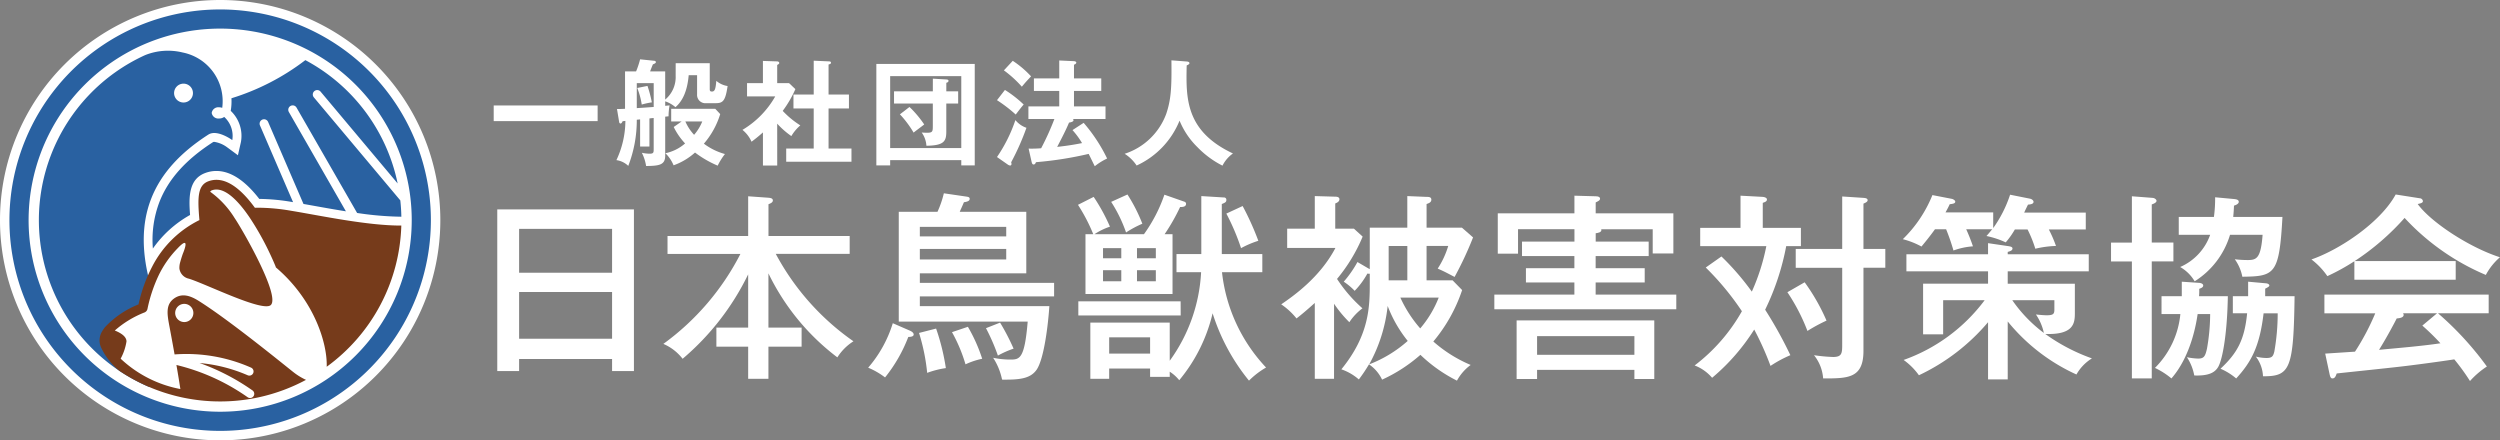 <svg xmlns="http://www.w3.org/2000/svg" width="384.853" height="67.786" viewBox="0 0 384.853 67.786">
  <rect x="0" y="0" width="384.853" height="67.786" fill="#808080" stroke="none"/>
  <g id="グループ_113" data-name="グループ 113" transform="translate(-166 -6465)">
    <path id="パス_89" data-name="パス 89" d="M33.893,67.786A33.893,33.893,0,1,1,67.786,33.893,33.892,33.892,0,0,1,33.893,67.786" transform="translate(166 6465)" fill="#fff"/>
    <path id="パス_90" data-name="パス 90" d="M22.271,47.328l.98-3.165c-3.023-10.458.114-17.845,8.82-23.441,1.355-.871,3.687.845,3.687.845A3.936,3.936,0,0,0,34.515,18a1.335,1.335,0,0,1-.788.243,1.029,1.029,0,0,1-1.137-.863,1.029,1.029,0,0,1,1.137-.863,1.424,1.424,0,0,1,.483.085,7.651,7.651,0,0,0-6.083-8.52,9.495,9.495,0,0,0-5.764.393,27.91,27.91,0,0,0,.592,51.093l.145-.789s-3.467-2.337-3.768-2.487A18.41,18.41,0,0,1,17,52.981c-.527-.98.453-2.488.528-3.09s4.748-2.563,4.748-2.563m4.55-33.274a1.452,1.452,0,1,1,1.146,1.7,1.452,1.452,0,0,1-1.146-1.7" transform="translate(166 6465)" fill="#2961a1"/>
    <path id="パス_91" data-name="パス 91" d="M61.624,30.847,48.311,14.985a.681.681,0,1,1,1.043-.876L61.215,28.242A27.943,27.943,0,0,0,47.007,9.256a36.256,36.256,0,0,1-11.379,5.871,8.761,8.761,0,0,1-.109,1.939,5.3,5.3,0,0,1,1.569,4.8L36.627,23.9l-1.676-1.235a4.45,4.45,0,0,0-1.965-.825.373.373,0,0,0-.178.03c-4.2,2.7-6.911,5.725-8.274,9.244a16.4,16.4,0,0,0-1,7.15,17.244,17.244,0,0,1,5.725-5.171c-.221-2.829-.2-5.561,2.4-6.485a4.9,4.9,0,0,1,1.652-.289c2.173,0,4.392,1.445,6.6,4.3a32.01,32.01,0,0,1,5.153.493l.05.009-5.1-11.826a.682.682,0,0,1,1.252-.54l5.453,12.642c.5.088,1.023.182,1.559.278,1.554.28,3.249.584,4.972.856L44.468,17.243a.681.681,0,0,1,1.181-.679l9.325,16.221a49.867,49.867,0,0,0,6.745.576h.067c-.015-.848-.073-1.686-.162-2.514" transform="translate(166 6465)" fill="#2961a1"/>
    <path id="パス_92" data-name="パス 92" d="M33.893,1.455A32.438,32.438,0,1,0,66.33,33.893,32.437,32.437,0,0,0,33.893,1.455m0,61.926A29.489,29.489,0,1,1,63.382,33.893,29.489,29.489,0,0,1,33.893,63.381" transform="translate(166 6465)" fill="#2961a1"/>
    <path id="パス_93" data-name="パス 93" d="M44.847,32.452a30.232,30.232,0,0,0-5.215-.476c-.134,0-.262.008-.392.01-2.051-2.817-4.566-5-7.121-4.095C30.4,28.5,30.4,30.448,30.7,33.88a16.24,16.24,0,0,0-7.279,7.173,23.562,23.562,0,0,0-2.1,5.809,14.312,14.312,0,0,0-5.182,3.528,5.7,5.7,0,0,0-.509.779c-.022.043-.047.085-.064.127a2.677,2.677,0,0,0-.031,2.139,10.238,10.238,0,0,0,2.839,3.654,27.925,27.925,0,0,0,28.733,1.388A9.655,9.655,0,0,1,45.183,57.3c-1.169-.913-9.792-7.97-14.595-10.98-1.3-.816-2.583-1.238-3.8-.363-1.333.959-1.044,2.478-.7,4.313.237,1.258.512,2.746.786,4.292a24.621,24.621,0,0,1,11.77,2.028.643.643,0,1,1-.509,1.181,23.914,23.914,0,0,0-7.414-1.888,33.938,33.938,0,0,1,8.167,4.233.644.644,0,0,1-.74,1.053,32.17,32.17,0,0,0-10.989-4.984c.218,1.262.427,2.526.608,3.705a18.385,18.385,0,0,1-9.195-4.675,8.283,8.283,0,0,0,.9-2.648c0-.645-.613-1.209-1.8-1.686A15.436,15.436,0,0,1,22.243,48.1a.751.751,0,0,0,.458-.541,22.8,22.8,0,0,1,1.682-5.086,15.771,15.771,0,0,1,2.96-4.248c2.137-2.261.812.812.812.812s-.214.578-.406,1.294a3.066,3.066,0,0,0-.132,1,1.849,1.849,0,0,0,1.468,1.572l0,0c2.733.854,11.489,5.246,12.624,4.033,1.418-1.516-4.434-11.681-5.594-13.371a14.058,14.058,0,0,0-3.746-4.037l-.01-.022a.56.56,0,0,1,.264-.21c1.5-.534,3.2.792,4.777,2.78q.275.344.54.712c.168.232.338.469.5.713a43.536,43.536,0,0,1,3.118,5.56c.129.271.248.53.359.779.135.3.259.582.368.843.053.121.1.238.145.348.02.051.023.12.063.154,6.007,5.131,7.924,11.85,7.8,15.273A27.86,27.86,0,0,0,61.779,34.724c-5.265.012-12.354-1.518-16.932-2.272M28.368,49.578a1.4,1.4,0,1,1,1.4-1.4,1.4,1.4,0,0,1-1.4,1.4" transform="translate(166 6465)" fill="#763b1b"/>
    <path id="パス_94" data-name="パス 94" d="M79.913,55.26v1.865H76.55V32.234H97.587V57.125H94.224V55.26ZM94.224,35.231H79.913v6.758H94.224Zm0,9.724H79.913v7.186H94.224Z" transform="translate(166 6465)" fill="#fff"/>
    <path id="パス_95" data-name="パス 95" d="M118.293,50.428H123.4v2.936h-5.107v4.953h-3.119V53.364h-4.893V50.428h4.893V42.233a39.812,39.812,0,0,1-10.091,13,7.443,7.443,0,0,0-2.966-2.293,39.19,39.19,0,0,0,11.865-13.852H102.759V36.331h12.415V30.216l3,.214c.367.03.8.061.8.428,0,.275-.275.428-.673.581v4.892H130.8v2.753H119.424a38.526,38.526,0,0,0,11.957,13.454,7.968,7.968,0,0,0-2.477,2.477A35.693,35.693,0,0,1,118.293,42.08Z" transform="translate(166 6465)" fill="#fff"/>
    <path id="パス_96" data-name="パス 96" d="M140.039,50.887c.489.214.612.428.612.611,0,.368-.643.368-.826.368a23.033,23.033,0,0,1-3.578,6.237,11.479,11.479,0,0,0-2.6-1.5,18.974,18.974,0,0,0,3.791-6.849ZM157.988,32.6V42.08H141.6v1.468H162.27v2.079H141.6v1.5h19.938c-.153,2.446-.765,8.042-1.957,9.785-.979,1.406-2.691,1.56-5.321,1.529a9.689,9.689,0,0,0-1.376-3.364,13.112,13.112,0,0,0,2.569.275c1.5,0,2.262,0,2.751-5.84H138.357V32.6h5.963a15.223,15.223,0,0,0,.978-2.844l3.547.52c.153.031.428.061.428.336s-.244.429-.886.52c-.4.948-.52,1.162-.642,1.468Zm-13.882,17.98a34.023,34.023,0,0,1,1.5,6.085,13.979,13.979,0,0,0-2.874.734,30.838,30.838,0,0,0-1.254-6.146ZM141.6,36.393h13.3V34.925H141.6Zm13.3,1.926H141.6V39.94h13.3ZM149,50.306a24.864,24.864,0,0,1,2.2,4.923,11.559,11.559,0,0,0-2.569.856,24.156,24.156,0,0,0-2.079-4.953Zm4.954-.642a34.816,34.816,0,0,1,2.079,4.006,14.486,14.486,0,0,0-2.415,1.07,31.08,31.08,0,0,0-1.835-4.22Z" transform="translate(166 6465)" fill="#fff"/>
    <path id="パス_97" data-name="パス 97" d="M176.1,36.056a23.3,23.3,0,0,0,3.15-6.085l2.966,1.04c.214.061.367.153.367.367,0,.519-.673.489-.917.489a30.464,30.464,0,0,1-2.385,4.189H180.5v9.2H167.1v-9.2H168.3a27.077,27.077,0,0,0-2.355-4.525l2.416-1.223a28.6,28.6,0,0,1,2.507,4.586,9.91,9.91,0,0,0-2.385,1.162Zm5.657,12.507H166V46.392h15.748Zm-1.682,9.449h-3.027V56.728h-6.3v1.589h-2.9V49.664H180.07v5.871A25.418,25.418,0,0,0,184.9,41.9H181.11V39.114h3.822V30.185l3.487.214a.347.347,0,0,1,.366.4c0,.306-.183.4-.7.611v7.706h6.238V41.9h-6.207A25.364,25.364,0,0,0,194.9,56.575a12.654,12.654,0,0,0-2.629,2.018,31.239,31.239,0,0,1-5.6-10.366,25.057,25.057,0,0,1-5.138,10.305,6.008,6.008,0,0,0-1.468-1.315ZM169.8,39.756h2.813V38.2H169.8Zm2.813,1.835H169.8V43.3h2.813Zm-1.865,12.843h6.3V51.927h-6.3Zm2.813-24.494a25.041,25.041,0,0,1,2.294,4.5,16.166,16.166,0,0,0-2.508,1.345,21.787,21.787,0,0,0-2.293-4.709ZM177.93,38.2h-2.9v1.559h2.9Zm0,3.394h-2.9V43.3h2.9Zm13.363-9.877a43.089,43.089,0,0,1,2.416,5.351,14.908,14.908,0,0,0-2.661,1.132,34.976,34.976,0,0,0-2.263-5.321Z" transform="translate(166 6465)" fill="#fff"/>
    <path id="パス_98" data-name="パス 98" d="M205.364,58.317H202.4V46.636c-1.285,1.163-2.141,1.866-2.814,2.386a10.627,10.627,0,0,0-2.354-2.171c1.835-1.254,5.962-4.129,8.347-8.685h-7.43V35.2H202.4V30.185l3.179.092c.185,0,.613.031.613.4s-.4.551-.643.643V35.2h2.874l1.346,1.223a25.407,25.407,0,0,1-3.944,6.514,22.1,22.1,0,0,0,3.914,4.525,8.435,8.435,0,0,0-2.018,2.141,18.52,18.52,0,0,1-2.355-2.844Zm5.5-16.176a1.517,1.517,0,0,1-.367-.03,12.323,12.323,0,0,1-1.957,2.66,9.821,9.821,0,0,0-1.682-1.407,17.231,17.231,0,0,0,2.11-3.027l1.621.948c.092.061.183.092.275.153V35.047h5.779V30.185l2.966.123c.306,0,.734,0,.734.427s-.4.551-.734.673v3.639h5.444l1.712,1.5a53.177,53.177,0,0,1-2.844,6.085c-1.468-.764-1.621-.855-2.6-1.284a13.21,13.21,0,0,0,1.62-3.485h-3.333v5.29h4.007l1.467,1.5a24.276,24.276,0,0,1-4.434,7.92,20.947,20.947,0,0,0,5.749,3.608,7.332,7.332,0,0,0-2.11,2.416,22.9,22.9,0,0,1-5.627-3.975,23.984,23.984,0,0,1-5.9,3.822,5.8,5.8,0,0,0-2.018-2.355,24.168,24.168,0,0,1-1.56,2.324,8.07,8.07,0,0,0-2.691-1.559c4.342-5.321,4.373-9.694,4.373-13.363Zm5.84,10.336A19.618,19.618,0,0,1,213.62,47.1a23.827,23.827,0,0,1-2.844,8.99,19.413,19.413,0,0,0,5.932-3.608m-2.935-9.326h2.874v-5.29h-2.874Zm1.8,2.66a19.344,19.344,0,0,0,3.058,4.739,16.535,16.535,0,0,0,2.844-4.739Z" transform="translate(166 6465)" fill="#fff"/>
    <path id="パス_99" data-name="パス 99" d="M253.8,37.188V39.42h-8.164v1.865h7.553v2.2h-7.553v1.865h12.415v2.263h-28.01V45.352h12.322V43.487h-7.46v-2.2h7.46V39.42H234.3V37.188h8.072v-1.9h-8.684v3.761h-3.119V32.845h11.8V30.124l3.273.092c.428,0,.672.122.672.367s-.183.336-.672.581v1.681H257.6v6.178h-3.18V35.292H246.5c.153.489-.581.581-.856.612v1.284ZM236.62,56.942v1.406h-3.15V49.327h21.192v9.021H251.6V56.942Zm14.983-5.2H236.62v2.874H251.6Z" transform="translate(166 6465)" fill="#fff"/>
    <path id="パス_100" data-name="パス 100" d="M265,39.481a40.089,40.089,0,0,1,4.679,5.413,32.282,32.282,0,0,0,2.231-7H261.73V35.078h6.207V30.124l3.425.183c.306.031.642.153.642.4,0,.305-.3.4-.642.52v3.853h5.871v2.813H274.97a38.542,38.542,0,0,1-3.241,9.785,63.919,63.919,0,0,1,3.884,7,17.944,17.944,0,0,0-3.058,1.651,45.6,45.6,0,0,0-2.508-5.6,31.793,31.793,0,0,1-6.482,7.43,6.654,6.654,0,0,0-2.692-1.9,27.311,27.311,0,0,0,7.278-8.348,42.3,42.3,0,0,0-5.565-6.728Zm12.812,3.975a30.883,30.883,0,0,1,3.364,5.9,24.987,24.987,0,0,0-2.936,1.59,29.482,29.482,0,0,0-3.088-5.963Zm12.415-5.137v2.9h-3.364V54.006c0,4.25-2.385,4.25-6.207,4.25a6.408,6.408,0,0,0-1.407-3.577,25.226,25.226,0,0,0,2.936.275c1.406,0,1.406-.612,1.406-2.049V41.224h-7.155v-2.9h7.155V30.246l3.272.214c.429.031.642.123.642.367,0,.214-.274.367-.642.52v6.972Z" transform="translate(166 6465)" fill="#fff"/>
    <path id="パス_101" data-name="パス 101" d="M310.171,35.322a12.452,12.452,0,0,1-1.407,1.988,13.46,13.46,0,0,0-2.966-.979c.367-.4.52-.612.887-1.04h-4.006a27.7,27.7,0,0,1,1.039,2.63,11.015,11.015,0,0,0-3,.642,31.937,31.937,0,0,0-1.131-3.272h-1.713c-.886,1.224-1.5,1.957-2.079,2.661a12.394,12.394,0,0,0-2.875-1.132,19.74,19.74,0,0,0,4.557-6.788l3,.581c.152.03.519.214.519.428,0,.306-.428.336-.856.4-.183.4-.306.642-.642,1.253h7.339v2.416a18.943,18.943,0,0,0,2.6-5.137l3.058.611c.3.061.551.275.551.49,0,.367-.582.4-.857.428-.245.52-.367.734-.581,1.223h9.479v2.6H315.4a19.36,19.36,0,0,1,1.1,2.538,15.5,15.5,0,0,0-3.181.428,18.826,18.826,0,0,0-1.192-2.966Zm-1.1,23.087h-3.027V49.6A31.5,31.5,0,0,1,295.4,57.767a10.08,10.08,0,0,0-2.355-2.355,26.678,26.678,0,0,0,12.477-9.2h-6.391v5.259h-3.088v-7.8h10v-1.9H293.475v-2.63h12.568V37.432l3.119.459c.366.061.642.122.642.367,0,.305-.367.428-.734.519v.367h12.476v2.63H309.07v1.9h10.336v4.556c0,1.529-.184,3.333-4.557,3.18a28.677,28.677,0,0,0,7.186,3.761,6.831,6.831,0,0,0-2.385,2.478,29.129,29.129,0,0,1-10.58-8.165Zm.7-12.2a21.644,21.644,0,0,0,4.862,5.045,7.857,7.857,0,0,0-1.223-2.843c.826.091,1.376.122,1.652.122,1.039,0,1.192-.214,1.192-.887V46.208Z" transform="translate(166 6465)" fill="#fff"/>
    <path id="パス_102" data-name="パス 102" d="M334.577,37.341v2.9h-3.333v18.01h-3.058V40.246h-3.211v-2.9h3.211V30.216l3.18.244c.367.031.612.275.612.459,0,.275-.459.459-.734.55v5.872Zm4.006,6.207c.275.03.581.153.581.4,0,.305-.337.4-.612.519a8.914,8.914,0,0,1-.03,1.132h4.434c-.092,5.687-.8,9.663-1.468,10.855-.459.8-1.315,1.437-3.7,1.346a7.677,7.677,0,0,0-1.131-2.814,9.4,9.4,0,0,0,1.713.214c.886,0,1.1-.305,1.375-1.528a31.151,31.151,0,0,0,.49-5.321h-1.927c-.152.978-.886,6.3-4.036,9.907a11.553,11.553,0,0,0-2.538-1.62,13.526,13.526,0,0,0,3.914-8.287h-2.9V45.6h3.119V43.364ZM351.364,33.4c-.489,8.837-1.161,9.143-6.176,9.2a6.821,6.821,0,0,0-1.162-2.691,16.681,16.681,0,0,0,1.957.123c1.376,0,2.048-.214,2.324-3.884h-5.015a12.747,12.747,0,0,1-5.443,7.155,6.146,6.146,0,0,0-2.232-2.2,8.494,8.494,0,0,0,4.617-4.954H335.4V33.4h5.413A21.325,21.325,0,0,0,341,30.369l2.966.275c.183.03.672.061.672.428,0,.336-.52.52-.733.581-.031.52-.031.856-.122,1.743Zm-2.537,10.213c.336.031.519.184.519.337s-.213.275-.641.489V45.6h4.525c-.153,11.192-.672,12.354-4.862,12.323a5.333,5.333,0,0,0-1.1-3.027,7.3,7.3,0,0,0,1.621.214c.856,0,1.039-.245,1.223-.979a34.117,34.117,0,0,0,.52-5.9h-2.172c-.611,5.168-1.926,7.523-4.219,10.03a9.455,9.455,0,0,0-2.415-1.5c2.6-2.416,3.7-4.465,4.1-8.532h-2.2V45.6h2.354V43.364Z" transform="translate(166 6465)" fill="#fff"/>
    <path id="パス_103" data-name="パス 103" d="M378.034,40.185v2.874h-15.6V40.215a32.551,32.551,0,0,1-4.159,2.294,11.151,11.151,0,0,0-2.446-2.569c4.342-1.5,10.611-5.687,12.966-10l3.7.581a.5.5,0,0,1,.489.428c0,.245-.214.337-.8.459,1.987,2.752,7.889,6.666,12.659,8.195a9.461,9.461,0,0,0-2.171,2.721,36.231,36.231,0,0,1-12.506-8.776,38.306,38.306,0,0,1-7.676,6.636Zm-20.09,14.249c.52-.03,4.189-.275,4.587-.3a37.033,37.033,0,0,0,3.118-5.9h-7.828V45.353H383.11v2.874h-7.8a48.131,48.131,0,0,1,7.523,8.195,13.162,13.162,0,0,0-2.6,2.232,32.831,32.831,0,0,0-2.416-3.333c-1.957.306-6.483.918-8.44,1.132-1.528.183-8.286.886-9.663,1.04-.152.427-.274.764-.672.764-.245,0-.337-.306-.4-.55Zm17.216-6.207h-5.229a.591.591,0,0,1,.091.245c0,.458-.733.52-1.07.55-.275.55-1.529,2.936-2.721,4.832,2.874-.275,6.635-.582,9.449-1.009a34.488,34.488,0,0,0-2.783-2.722Z" transform="translate(166 6465)" fill="#fff"/>
    <rect id="長方形_86" data-name="長方形 86" width="15.998" height="2.409" transform="translate(242.001 6481.236)" fill="#fff"/>
    <path id="パス_104" data-name="パス 104" d="M104.015,9.733h5.244v4.005c0,.247.071.354.336.354.426,0,.567-.336.675-1.648a3.463,3.463,0,0,0,1.736.8c-.338,2.374-.763,2.64-1.86,2.64h-1.418a1.281,1.281,0,0,1-1.417-1.383V11.576h-1.293c-.2,2.339-.886,3.933-2.039,4.925a4.615,4.615,0,0,0-1.576-.9v.692c.248-.036.389-.036.673-.071a9.74,9.74,0,0,0-.159,1.683c-.177.017-.319.036-.514.053V23.96c0,1.417-.885,1.577-2.94,1.594a6.873,6.873,0,0,0-.657-2.037,5.6,5.6,0,0,0,1.223.143c.6,0,.6-.214.6-.745V18.167c-.107,0-.568.053-.655.07v4.324H98.54V18.38l-.513.052a19.384,19.384,0,0,1-1.311,7.105,3.293,3.293,0,0,0-1.825-.886,14.34,14.34,0,0,0,1.382-6.041l-.425.052c-.089.2-.177.355-.337.355-.088,0-.177-.106-.195-.213l-.336-2.019c.3,0,.426,0,1.24-.036V10.992h1.7a13.426,13.426,0,0,0,.618-1.86l2.216.229c.105.018.212.09.212.195,0,.177-.248.266-.461.355-.07.159-.372.921-.425,1.081H102.4v4.34a4.513,4.513,0,0,0,1.612-3.65Zm-5.988,6.911c1.452-.09,1.612-.107,2.605-.178V12.8H98.027Zm1.647-3.42a19.358,19.358,0,0,1,.673,2.533,11.781,11.781,0,0,0-1.558.337,11.383,11.383,0,0,0-.691-2.552Zm3.651,5.474V16.749h6.784l.762.815a12.64,12.64,0,0,1-2.515,4.554,9.629,9.629,0,0,0,3.242,1.594,10.007,10.007,0,0,0-1.117,1.789,16.273,16.273,0,0,1-3.489-2.019,9.835,9.835,0,0,1-3.3,1.966,5.536,5.536,0,0,0-1.258-1.859,6.677,6.677,0,0,0,3.03-1.507,10.345,10.345,0,0,1-1.753-2.533l1.222-.851Zm2.179,0a7.333,7.333,0,0,0,1.346,2.055,7.125,7.125,0,0,0,1.257-2.055Z" transform="translate(166 6465)" fill="#fff"/>
    <path id="パス_105" data-name="パス 105" d="M119.647,25.484h-2.2v-5.1c-.726.655-1.311,1.1-1.754,1.435a4.841,4.841,0,0,0-1.4-1.825,14.039,14.039,0,0,0,5.049-5.155H115V12.8h2.445V9.38l2.179.071c.248,0,.337.159.337.248,0,.106-.089.177-.319.3v2.8h1.825l.974.921a16.8,16.8,0,0,1-1.949,3.349,13.812,13.812,0,0,0,2.711,2.232,6.568,6.568,0,0,0-1.382,1.648,12.914,12.914,0,0,1-2.179-1.914Zm2.5-8.787V14.553h3.118V9.345l2.392.106c.142,0,.266.071.266.195,0,.177-.124.212-.373.283v4.624h3.137V16.7h-3.137v6.165h3.526V24.9H121.029V22.862h4.234V16.7Z" transform="translate(166 6465)" fill="#fff"/>
    <path id="パス_106" data-name="パス 106" d="M137.032,24.651v.815h-2.126V9.84h15.147V25.466h-2.072v-.815Zm10.949-12.933H137.032V22.791h10.949Zm-4.376.39,2.072.124c.249.017.337.088.337.212,0,.195-.2.266-.337.3v1.311H147.5v1.878h-1.825v4.305c0,1.506-.336,2.162-3.065,2.2a3.8,3.8,0,0,0-.726-2.037c.248.018.532.035.815.035.9,0,.9-.195.9-1.169V15.934h-5.971V14.056H143.6Zm-3.6,4.358a16.153,16.153,0,0,1,2.268,2.693c-.248.212-1.418,1.063-1.63,1.258a15.906,15.906,0,0,0-2.109-2.817Z" transform="translate(166 6465)" fill="#fff"/>
    <path id="パス_107" data-name="パス 107" d="M154.7,13.844a17.691,17.691,0,0,1,2.888,2.25c-.3.319-1.028,1.276-1.223,1.541a22.3,22.3,0,0,0-2.887-2.214Zm-1.222,10.329a23.03,23.03,0,0,0,2.834-5.687,3.731,3.731,0,0,0,1.7,1.187,38.211,38.211,0,0,1-2.356,5.315.629.629,0,0,1,.053.248.224.224,0,0,1-.195.248.793.793,0,0,1-.337-.124Zm2.427-14.811a14.93,14.93,0,0,1,2.816,2.392c-.744.8-.832.885-1.417,1.594a17.268,17.268,0,0,0-2.763-2.516Zm10.913,9.549a24.963,24.963,0,0,1,3.614,5.492,9.225,9.225,0,0,0-1.9,1.187c-.16-.3-.8-1.63-.939-1.9a55.591,55.591,0,0,1-8.114,1.276c-.089.213-.16.354-.373.354-.141,0-.23-.106-.3-.407l-.46-2.037a17.357,17.357,0,0,0,1.931-.054,40.9,40.9,0,0,0,2.037-4.5h-4V16.377h4.748V14h-3.9V12.072h3.9V9.309l2.268.106c.213.018.354.106.354.212,0,.16-.159.266-.354.337v2.108h4.2V14h-4.2v2.374h4.854v1.949h-5.014a.218.218,0,0,1,.089.178c0,.247-.46.336-.691.371-.408.993-1.045,2.251-1.825,3.739,2-.213,3.295-.479,3.827-.585a12.424,12.424,0,0,0-1.47-2Z" transform="translate(166 6465)" fill="#fff"/>
    <path id="パス_108" data-name="パス 108" d="M182.68,9.468c.319.018.425.142.425.266s-.195.248-.425.337c-.106,5-.23,10.1,7.122,13.553A5.1,5.1,0,0,0,188.19,25.5a14.412,14.412,0,0,1-3.88-2.871,12.154,12.154,0,0,1-2.728-4.057,12.94,12.94,0,0,1-6.609,6.91,6.137,6.137,0,0,0-1.842-1.807,10.151,10.151,0,0,0,6.4-6.148c.744-2.2.85-4.039.8-8.238Z" transform="translate(166 6465)" fill="#fff"/>
  </g>
</svg>
